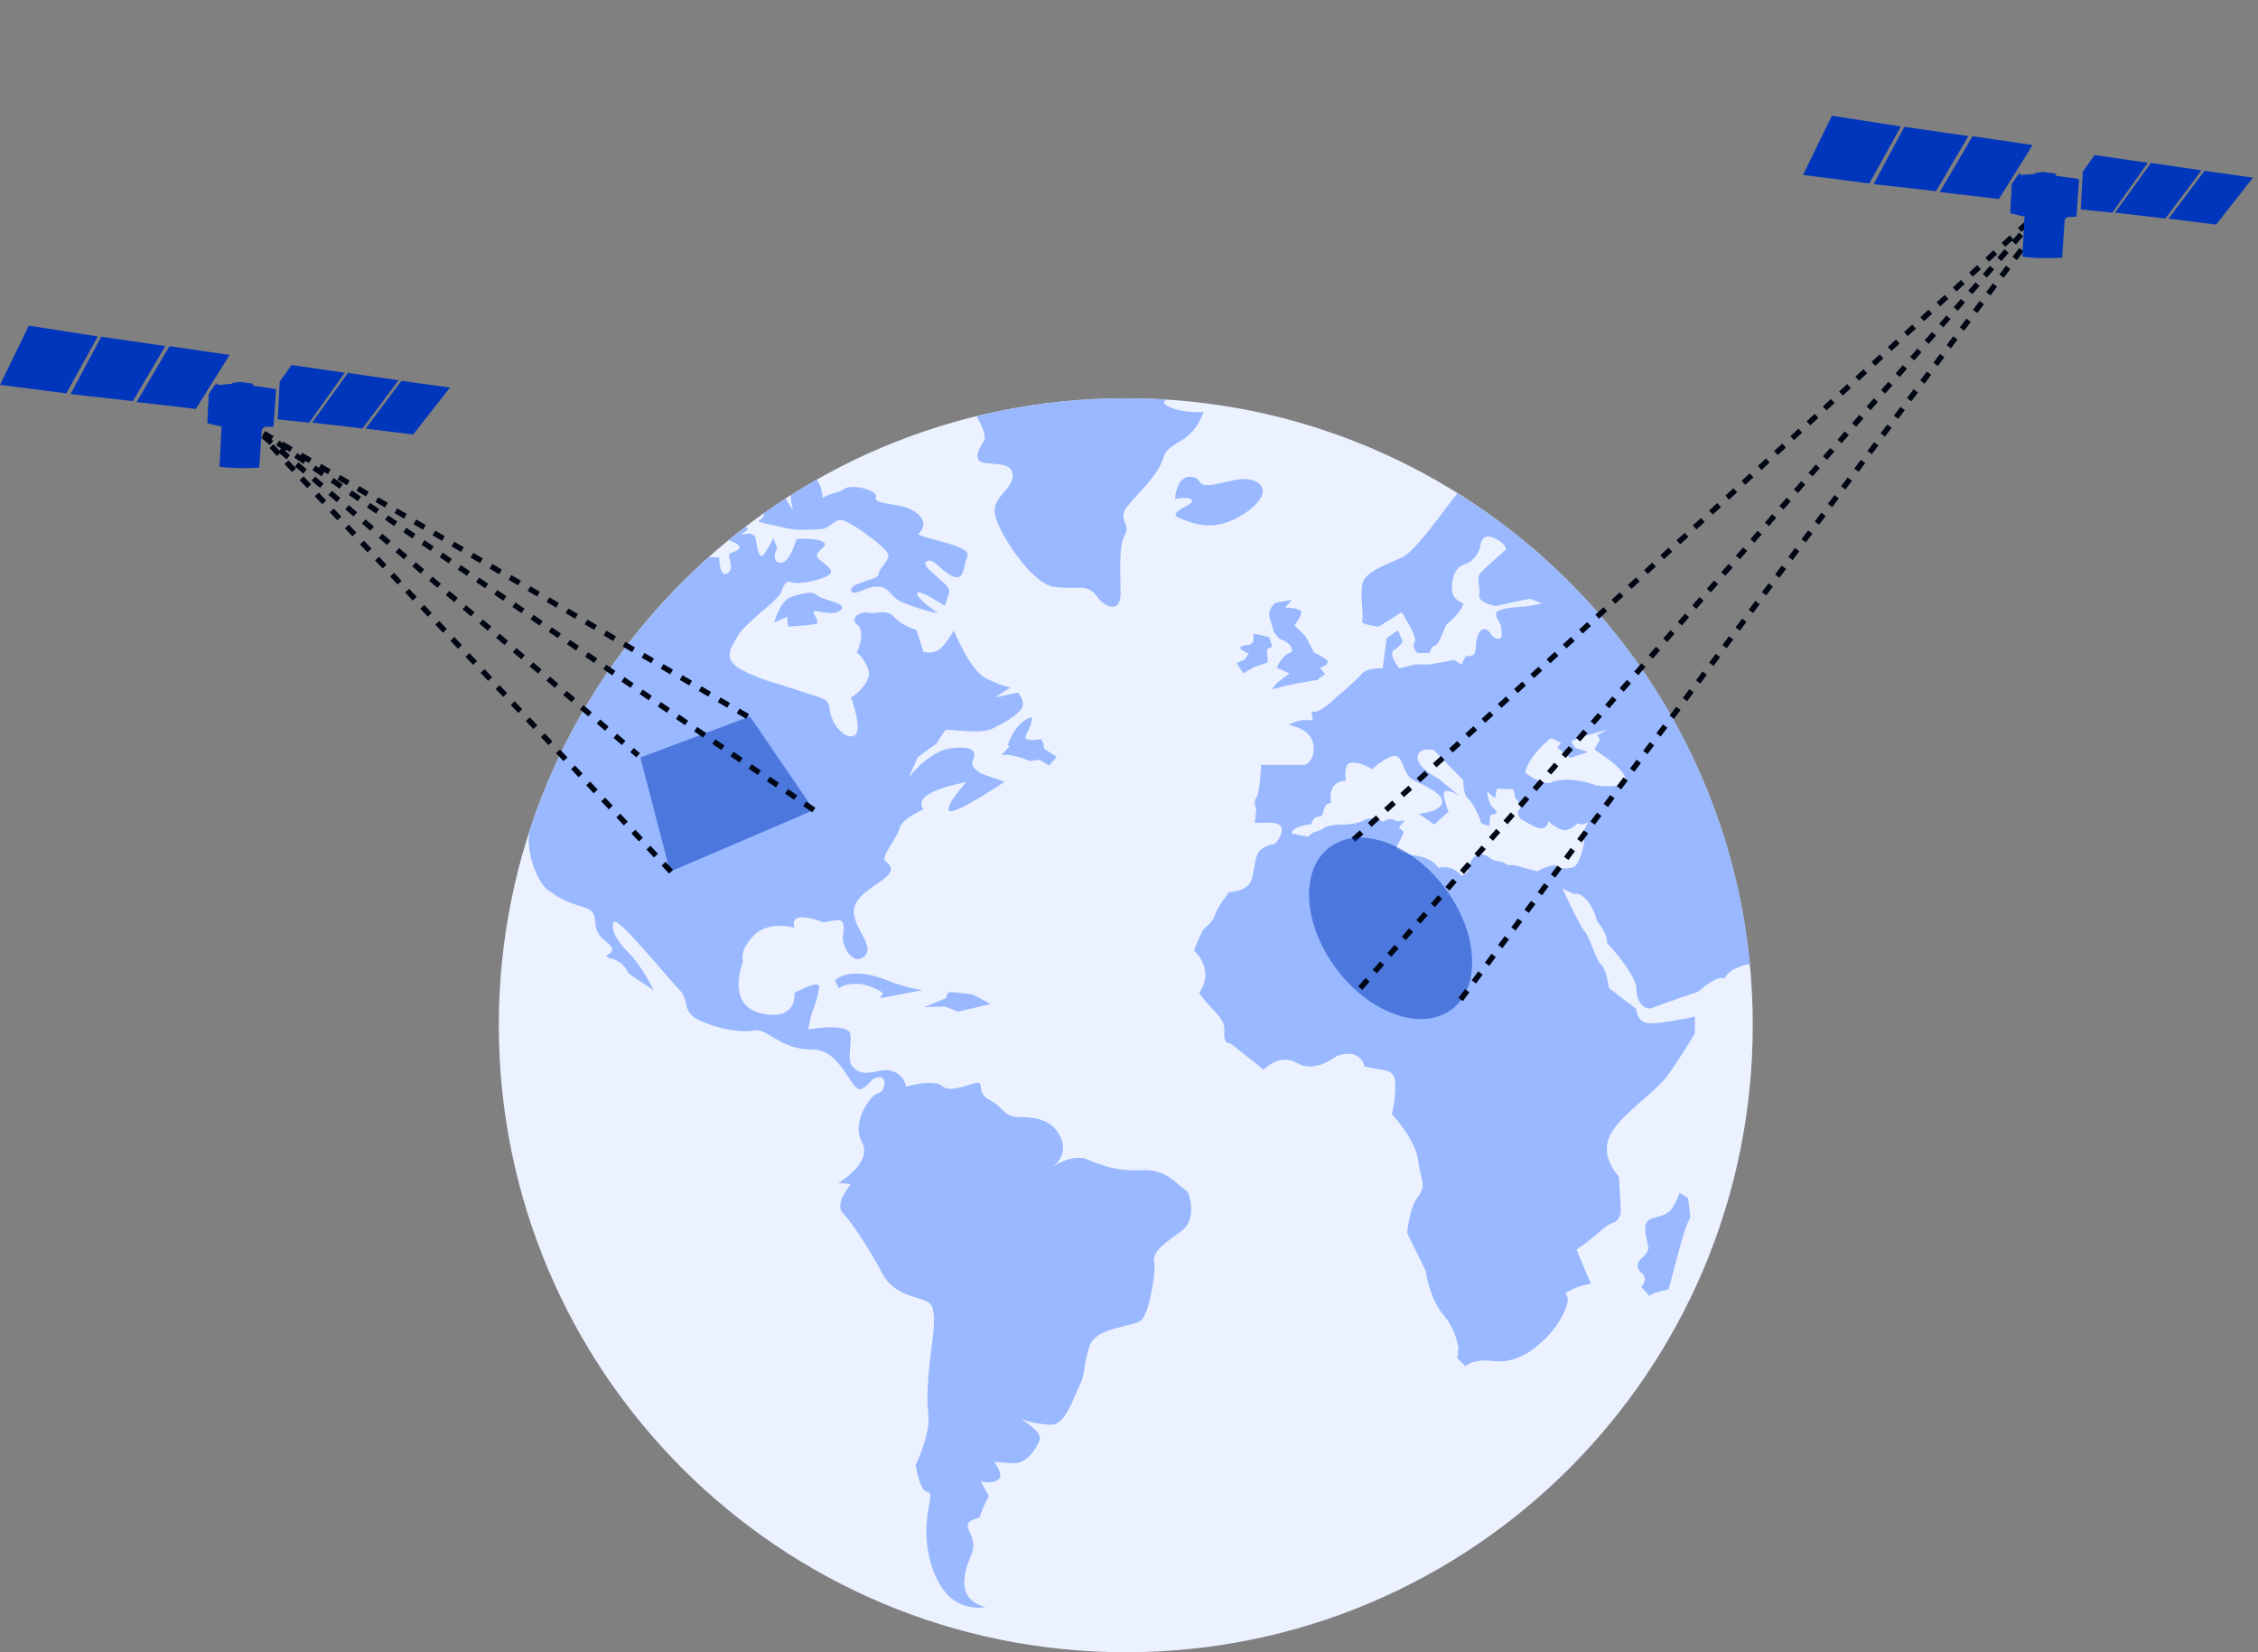 <svg width="123" height="90" viewBox="0 0 123 90" fill="none" xmlns="http://www.w3.org/2000/svg">
<rect x="0" y="0" width="123" height="90" fill="#808080" stroke="none"/>
<path d="M61.325 89.999C80.187 89.999 95.478 74.709 95.478 55.846C95.478 36.984 80.187 21.693 61.325 21.693C42.463 21.693 27.172 36.984 27.172 55.846C27.172 74.709 42.463 89.999 61.325 89.999Z" fill="#EBF1FF"/>
<path d="M64.796 25.974C65.532 25.974 65.129 26.49 65.891 26.422C66.653 26.356 67.636 25.887 68.368 26.208C69.099 26.53 68.914 27.343 67.451 28.174C65.987 29.004 64.885 28.46 64.257 28.225C63.628 27.991 64.496 27.66 64.829 27.44C65.162 27.219 64.695 27.003 64.008 27.191C64.008 27.191 64.062 25.972 64.798 25.972L64.796 25.974ZM42.169 33.908L42.878 33.591L42.925 34.13C42.925 34.13 43.912 34.077 44.386 34.004C44.859 33.931 43.966 33.209 44.503 33.291C45.042 33.373 45.589 33.516 45.847 33.174C46.105 32.831 44.749 32.693 44.468 32.397C44.186 32.102 43.103 32.515 43.103 32.515C42.512 32.686 42.167 33.908 42.167 33.908H42.169ZM45.706 53.833C45.706 53.833 45.901 53.589 46.668 53.593C47.434 53.598 48.103 54.093 48.103 54.093L47.934 54.372L50.27 53.931C50.27 53.931 49.449 53.858 48.38 53.422C47.31 52.986 46.168 52.822 45.476 53.408L45.704 53.833H45.706ZM51.501 54.831L52.184 55.108L53.959 54.691L53.002 54.175C53.002 54.175 51.74 53.997 51.672 54.051C51.604 54.105 51.532 54.374 51.532 54.374L50.349 54.86L51.499 54.831H51.501ZM56.077 41.452L56.63 41.389L57.153 41.696L57.561 41.229L56.867 40.777L56.843 40.507L56.693 40.249C56.693 40.249 56.13 40.395 55.91 40.254C55.69 40.113 56.229 39.698 56.206 39.06C55.284 39.316 54.897 40.58 54.897 40.58L55 40.65L54.547 41.138C55.127 41.009 56.079 41.452 56.079 41.452H56.077ZM91.06 65.847C90.741 66.325 90.04 66.229 89.753 66.515C89.467 66.801 89.721 67.552 89.786 67.885C89.85 68.22 89.404 68.553 89.404 68.553C89.404 68.553 88.958 68.952 89.404 69.318C89.85 69.684 89.404 70.099 89.404 70.099L89.85 70.594C90.056 70.371 90.886 70.244 90.886 70.244C90.886 70.244 91.125 69.383 91.491 67.997C91.857 66.611 92.08 66.309 92.08 66.309L91.953 65.258L91.491 64.972C91.491 64.972 91.379 65.371 91.062 65.849L91.06 65.847ZM95.321 52.533H95.171C95.171 52.533 94.167 52.744 93.951 53.295C93.473 53.103 92.518 54.013 92.518 54.013C92.518 54.013 90.487 54.705 90.009 54.897C89.531 55.09 89.125 54.468 89.148 53.893C89.172 53.319 88.168 52.006 87.547 51.384C87.57 50.786 86.998 50.19 86.998 50.19C86.998 50.19 86.855 49.498 86.423 49.02C85.992 48.542 85.778 48.711 85.778 48.711L85.11 48.401C85.11 48.401 86.09 50.528 86.329 50.744C86.569 50.96 86.904 52.249 87.214 52.536C87.523 52.822 87.643 53.825 87.643 53.825L89.125 54.949C89.125 54.949 89.148 55.69 89.817 55.737C90.485 55.784 92.326 55.378 92.326 55.378V56.285C92.326 56.285 91.538 57.625 90.844 58.579C90.152 59.536 88.095 60.826 87.643 61.973C87.19 63.119 88.192 64.05 88.192 64.123C88.192 64.196 88.288 65.891 88.288 65.891C88.288 65.891 88.311 66.466 87.859 66.609C87.404 66.752 87.021 67.301 85.874 68.068C86.041 68.474 86.662 69.932 86.662 69.932C86.662 69.932 85.898 70.005 85.253 70.457C85.731 70.744 84.944 72.179 84.179 72.918C83.414 73.659 82.483 74.28 81.337 74.137C80.19 73.994 79.831 74.423 79.831 74.423L79.376 73.968L79.449 73.466C79.449 73.466 79.353 72.463 78.611 71.602C77.87 70.741 77.655 69.212 77.655 69.212L76.651 67.158C76.651 67.158 76.77 65.772 77.249 65.174C77.727 64.576 77.392 64.313 77.249 63.19C77.106 62.066 75.816 60.68 75.816 60.68C75.816 60.68 76.008 60.035 76.008 59.105C76.008 58.173 75.483 58.363 74.336 58.101C74.027 57.001 72.807 57.526 72.807 57.526C72.807 57.526 71.637 58.483 70.656 57.908C69.676 57.334 68.841 58.267 68.841 58.267L67.026 56.834C67.026 56.834 66.621 56.907 66.691 56.166C66.763 55.425 65.973 55.043 65.328 54.088C66.212 52.775 65.042 51.771 65.042 51.771C65.042 51.771 65.401 50.84 65.544 50.648C65.687 50.455 66.069 50.265 66.189 49.836C66.309 49.407 66.954 48.593 66.954 48.593C66.954 48.593 67.981 48.57 68.173 47.925C68.365 47.28 68.34 46.731 68.579 46.396C68.818 46.06 69.439 45.967 69.439 45.967C69.439 45.967 69.822 45.631 69.822 45.179C69.822 44.726 68.961 44.82 68.961 44.82H68.351L68.436 44.079C68.436 44.079 68.243 43.673 68.436 43.457C68.628 43.242 68.698 41.666 68.698 41.666H71.065C71.065 41.666 71.663 41.473 71.543 40.566C71.423 39.658 70.204 39.489 70.204 39.489C70.204 39.489 70.682 39.18 71.184 39.227C71.686 39.273 71.447 39.107 71.447 38.748C71.853 38.941 72.737 38.031 72.737 38.031C72.737 38.031 73.883 37.074 74.167 36.717C74.451 36.358 75.319 36.408 75.319 36.408L75.534 34.759L76.156 34.33L76.395 34.904C76.395 34.904 76.372 35.144 75.966 35.383C75.56 35.622 76.229 36.41 76.229 36.41L77.066 36.194H77.854L79.216 35.955L79.622 36.194L79.838 35.739C79.838 35.739 80.244 35.786 80.34 35.573C80.436 35.357 80.34 34.496 80.746 34.306C81.151 34.116 81.151 34.736 81.557 34.785C81.963 34.832 81.749 34.379 81.773 34.163C81.796 33.948 81.414 33.661 81.51 33.375C81.606 33.089 83.086 33.04 83.086 33.04L83.994 32.873C83.994 32.873 83.515 32.681 83.396 32.634C83.276 32.587 81.484 33.017 81.484 33.017C81.484 33.017 80.481 32.824 80.577 32.419C80.673 32.013 80.384 31.488 80.649 31.206C80.912 30.927 82.035 29.933 82.035 29.933C82.035 29.933 82.059 29.597 81.344 29.288C80.626 28.978 80.626 29.837 80.626 29.837C80.626 29.837 80.41 30.554 79.765 30.746C79.12 30.939 79.024 31.893 79.12 32.299C79.216 32.705 79.718 32.873 79.718 32.873C79.718 32.873 79.599 33.399 78.787 34.02C78.525 34.569 78.382 35.12 78.166 35.162C77.95 35.205 77.88 35.573 77.88 35.573H77.282C77.139 35.573 76.899 35.214 77.066 34.951C77.233 34.689 76.348 33.349 76.348 33.349L75.105 34.138C75.105 34.138 74.102 34.018 74.198 33.828C74.294 33.636 74.102 32.608 74.198 31.87C74.294 31.129 75.584 30.746 76.372 30.364C77.157 29.984 78.558 27.899 79.395 26.867C88.175 32.348 94.284 41.703 95.328 52.543L95.321 52.533ZM86.505 44.789L86.219 44.916L85.917 44.853C85.917 44.853 85.614 45.202 85.248 45.219C84.882 45.235 84.341 44.724 84.341 44.724C84.341 44.724 84.324 45.106 83.975 45.122C83.626 45.139 82.814 44.581 82.814 44.581C82.814 44.581 82.573 44.262 82.765 44.102C82.957 43.943 82.542 43.45 82.542 43.45L82.429 42.988L81.538 42.956L81.442 43.464C81.442 43.464 81.346 43.431 81.027 43.117C80.964 43.359 81.219 43.877 81.219 43.877L81.538 44.212C81.538 44.212 81.505 44.372 81.304 44.355C81.1 44.339 81.14 44.993 81.14 44.993C81.14 44.993 80.645 44.897 80.645 44.738C80.645 44.578 80.216 43.687 79.96 43.495C79.704 43.303 79.704 42.491 79.704 42.491L78.096 40.849C78.096 40.849 77.218 40.674 77.218 41.265C77.218 41.856 78.382 42.428 78.382 42.428L79.512 43.368C79.512 43.368 79.13 43.082 78.78 43.082C78.431 43.082 78.907 44.212 78.907 44.212L78.126 44.914L77.282 44.325C77.282 44.325 78.332 44.262 78.541 43.783C78.75 43.305 77.664 42.812 77.045 42.524C76.426 42.236 76.487 41.394 76.104 41.201C75.722 41.009 74.735 41.903 74.735 41.903C74.735 41.903 74.226 41.537 73.668 41.537C73.11 41.537 73.318 42.524 73.318 42.524C72.235 42.557 72.507 43.734 72.507 43.734C71.965 43.767 72.221 44.482 71.855 44.482C71.489 44.482 71.44 44.897 71.44 44.897C71.44 44.897 70.42 44.961 70.356 45.406L71.264 45.582C71.264 45.582 71.423 45.312 71.965 45.216C72.235 44.867 73.288 44.914 73.288 44.914C73.288 44.914 73.909 44.897 74.371 44.658C74.833 44.419 75.359 44.771 75.359 44.771C75.678 44.452 76.09 44.738 76.09 44.738L76.519 44.691L76.201 45.073L76.47 45.329C76.47 45.329 76.215 45.917 76.072 46.11C75.928 46.302 76.949 46.588 76.949 46.588C76.949 46.588 77.952 46.635 78.351 47.273C79.179 47.081 79.625 47.718 79.625 47.718L79.99 47.463C79.99 47.463 79.974 46.888 80.389 46.619C80.804 46.349 81.301 46.841 81.301 46.841L81.935 46.984C81.935 46.984 82.078 47.16 82.317 47.128C82.556 47.095 82.746 47.224 83.75 47.463C84.245 47.144 84.77 47.114 84.77 47.114V47.257C84.77 47.257 85.232 47.353 85.661 47.257C86.09 47.16 86.299 45.838 86.299 45.838L86.203 45.408L86.505 44.787V44.789ZM87.732 41.445L86.855 40.831L87.157 40.282L87.014 40.043L87.556 39.74L86.217 40.123L85.579 40.378L85.814 40.744L86.503 40.967L85.532 41.283L84.831 40.727L85.037 40.458L84.479 40.202C84.479 40.202 83.285 41.143 83.077 42.083C83.077 42.083 83.715 42.625 84.383 42.658C85.434 42.196 86.836 42.737 86.899 42.77C86.963 42.803 88.349 42.962 88.525 42.564C88.7 42.165 87.727 41.45 87.727 41.45L87.732 41.445ZM41.398 28.314C41.025 28.443 42.092 28.575 42.714 28.744C43.335 28.915 44.067 28.852 44.639 28.833C45.214 28.814 45.366 28.354 45.779 28.319C46.191 28.284 48.206 29.773 48.365 30.141C48.525 30.509 47.859 30.953 47.868 31.272C47.875 31.591 46.328 31.724 46.363 32.137C46.398 32.55 47.087 32.01 47.66 31.961C48.232 31.912 48.349 32.158 48.767 32.569C49.186 32.979 51.112 33.422 51.112 33.422C51.112 33.422 49.852 32.541 49.96 32.306C50.068 32.074 51.459 33.007 51.459 33.007C51.459 33.007 51.616 32.611 51.71 32.217C51.803 31.825 50.092 30.885 50.45 30.599C50.809 30.312 51.191 31.047 51.86 31.373C52.528 31.698 52.458 30.906 52.695 30.31C52.932 29.715 50.605 29.435 50.017 29.102C50.622 28.507 50.162 28.003 49.529 27.705C48.895 27.407 47.592 27.489 47.718 27.095C47.845 26.701 46.438 26.342 45.983 26.633C45.528 26.924 45.389 26.785 44.81 27.123C44.77 26.67 44.658 26.333 44.484 26.129C44.008 26.398 43.541 26.68 43.079 26.971C43.075 27.416 43.208 27.834 43.208 27.834L42.791 27.154C42.395 27.412 42.003 27.674 41.616 27.949C41.621 28.11 41.553 28.258 41.396 28.312L41.398 28.314ZM62.866 68.767C62.777 68.103 63.48 67.723 64.379 67.036C65.279 66.351 64.709 64.93 64.709 64.93L64.16 64.498C64.16 64.498 63.417 63.668 62.209 63.741C61.001 63.814 60.113 63.539 59.249 63.166C58.455 62.824 57.477 63.469 57.327 63.574C57.462 63.476 58.229 62.871 57.756 61.909C57.237 60.856 56.206 60.87 55.436 60.842C54.667 60.812 54.653 60.303 53.952 59.946C53.251 59.592 53.534 59.182 53.358 59.006C53.182 58.83 51.843 59.616 51.358 59.179C50.873 58.741 49.343 59.194 49.343 59.194C49.299 58.685 48.743 58.159 47.957 58.321C47.172 58.485 46.855 58.514 46.471 58.129C46.086 57.747 46.433 56.949 46.313 56.321C46.196 55.692 44.022 56.072 44.022 56.072L44.182 55.324C44.182 55.324 44.625 54.166 44.62 53.75C44.615 53.335 43.274 54.09 43.274 54.09C43.274 54.09 43.471 55.641 41.485 55.204C39.498 54.768 40.474 52.381 40.474 52.381C40.474 52.381 40.232 51.794 41.063 50.955C41.895 50.115 43.288 50.54 43.288 50.54C42.906 49.454 44.862 50.244 44.862 50.244C44.862 50.244 45.017 50.2 45.518 50.125C46.02 50.05 46.002 50.467 45.917 50.985C45.835 51.504 46.442 52.634 47.069 52.102C47.695 51.567 46.56 50.643 46.511 49.719C46.461 48.795 47.758 48.237 48.262 47.777C48.767 47.318 48.462 47.12 48.218 46.886C47.974 46.651 48.879 45.645 48.994 45.125C49.109 44.604 50.312 44.084 50.312 44.084C49.526 43.129 52.645 42.604 52.645 42.604C52.645 42.604 51.503 43.821 51.693 44.156C51.883 44.492 54.723 42.583 54.723 42.583L53.537 42.175C53.537 42.175 52.805 41.853 52.993 41.422C53.18 40.99 53.114 40.613 51.848 40.753C50.582 40.894 49.493 42.364 49.493 42.364L50.002 41.234L51.011 40.507C51.011 40.507 51.417 39.832 51.506 39.761C51.595 39.689 53.382 40.015 54.027 39.703C54.672 39.391 55.099 39.163 55.542 38.741C55.985 38.319 55.455 37.726 55.455 37.726L54.198 37.993L55.045 37.44C55.045 37.44 54.493 37.36 53.656 36.919C52.819 36.48 51.963 34.346 51.963 34.346C51.963 34.346 51.574 35.019 51.217 35.338C50.861 35.657 50.305 35.514 50.305 35.514L49.913 34.302C49.913 34.302 49.196 34.14 48.736 33.636C48.276 33.131 47.7 33.469 47.319 33.375C46.94 33.282 46.208 33.631 46.705 34.037C47.202 34.442 46.665 35.575 46.665 35.575C46.665 35.575 46.958 35.645 47.282 36.417C47.606 37.189 46.363 38 46.363 38C46.363 38 47.029 39.797 46.541 40.064C46.053 40.329 45.305 39.468 45.209 38.708C45.11 37.949 44.869 38.099 43.713 37.686C42.559 37.273 41.485 37.078 40.378 36.471C39.271 35.864 39.885 35.202 40.216 34.597C40.547 33.992 42.385 32.684 42.542 32.285C42.7 31.889 42.77 31.593 43.133 31.722C43.497 31.851 44.627 31.626 45.085 31.361C45.542 31.098 45.038 30.821 44.625 30.472C44.212 30.123 44.956 29.869 44.937 29.646C44.918 29.424 44.236 29.292 43.377 29.365C43.377 29.365 43.044 30.704 42.498 30.655C41.949 30.606 42.331 29.839 42.331 29.839L42.125 29.311C42.125 29.311 41.935 29.712 41.654 30.146C41.372 30.58 41.25 29.933 41.173 29.393C41.095 28.854 40.352 29.147 40.352 29.147L40.739 28.826C40.739 28.826 40.699 28.772 40.629 28.687C40.312 28.929 40 29.175 39.693 29.426C39.763 29.45 39.831 29.475 39.902 29.503C40.699 29.848 40.075 30.033 39.796 30.123C39.517 30.212 40.089 30.929 39.634 31.225C39.179 31.52 39.177 30.362 39.177 30.362C39.177 30.362 38.882 30.352 38.607 30.357C34.13 34.342 30.711 39.494 28.823 45.336C28.668 46.605 29.318 48.117 29.871 48.499C30.448 48.898 30.723 49.097 31.806 49.419C32.89 49.74 31.966 50.523 32.988 51.267C34.011 52.01 32.477 52.015 33.26 52.203C34.043 52.39 34.226 53.014 34.226 53.014L35.619 53.95C35.619 53.95 34.925 52.571 34.297 51.954C33.668 51.337 33.26 50.699 33.413 50.24C33.565 49.778 36.325 53.218 36.991 53.896C37.657 54.574 37.005 55.174 38.361 55.697C39.716 56.22 40.58 56.208 41.18 56.124C41.78 56.039 42.582 57.186 44.245 57.17C45.905 57.153 46.377 59.639 46.956 59.301C47.535 58.964 47.357 58.755 47.861 58.68C48.365 58.605 48.218 59.48 47.84 59.545C47.463 59.611 46.342 61.081 46.951 62.212C47.561 63.342 45.673 64.433 45.673 64.433L46.351 64.503C46.351 64.503 45.42 65.575 45.912 66.077C46.403 66.579 47.397 68.091 48.049 69.346C48.701 70.601 49.979 70.587 50.586 70.95C51.194 71.314 50.675 73.469 50.593 74.723C50.509 75.978 50.486 76.077 50.577 77.123C50.669 78.171 49.88 79.805 49.88 79.805C49.88 79.805 50.096 81.194 50.486 81.257C50.875 81.32 50.563 81.794 50.476 82.986C50.387 84.177 50.692 85.844 51.576 86.825C52.46 87.803 53.684 87.538 53.684 87.538C51.954 87.111 52.608 85.455 52.845 84.859C53.082 84.264 53.093 84.038 52.779 83.363C52.465 82.688 53.398 82.765 53.387 82.608C53.373 82.448 53.865 81.48 53.865 81.48L53.412 80.687C53.412 80.687 54.003 80.861 54.367 80.605C54.73 80.35 54.153 79.632 54.153 79.632C54.153 79.632 54.346 79.648 55.15 79.705C55.955 79.763 56.485 78.853 56.639 78.424C56.794 77.995 55.614 77.299 55.614 77.299C55.614 77.299 56.571 77.632 57.303 77.601C58.035 77.57 58.459 76.189 58.813 75.455C59.165 74.721 58.959 74.547 59.336 73.363C59.714 72.179 61.871 72.345 62.242 71.832C62.612 71.321 62.962 69.435 62.873 68.771L62.866 68.767ZM53.197 22.669C53.541 23.256 53.724 23.8 53.607 23.997C53.398 24.351 52.932 25.062 53.567 25.2C54.203 25.336 55.195 25.155 55.164 25.925C55.134 26.694 54.109 27.022 54.186 27.927C54.264 28.833 56.151 31.788 57.413 31.966C58.675 32.144 59.219 31.762 59.709 32.44C60.199 33.117 61.041 33.427 61.041 32.325C61.041 31.223 60.922 29.745 61.273 29.14C61.625 28.535 60.84 28.314 61.4 27.594C61.961 26.875 63.077 25.915 63.377 24.93C63.675 23.945 64.904 24.271 65.56 22.44C64.334 22.545 62.922 22.013 63.572 21.771C62.828 21.722 62.08 21.696 61.327 21.696C58.525 21.696 55.804 22.036 53.199 22.672L53.197 22.669ZM69.477 32.838C69.477 32.838 69.031 33.188 69.158 33.619C69.285 34.051 69.397 34.447 69.397 34.447L69.7 34.797C69.7 34.797 70.417 35.003 70.385 35.498C69.747 35.737 69.557 36.375 69.557 36.375L70.258 36.694C70.258 36.694 69.51 37.123 69.301 37.554C70.528 37.189 71.738 37.046 71.738 37.046L72.183 36.71L71.897 36.375C71.897 36.375 72.615 36.152 72.183 35.88C71.754 35.61 71.578 35.545 71.578 35.545L71.116 34.654L70.511 34.067C70.511 34.067 70.99 33.457 70.861 33.284C70.732 33.11 70 33.092 70 33.092L70.382 32.676L69.475 32.836L69.477 32.838ZM68.028 35.594L67.788 35.943L67.359 36.119L67.725 36.677L68.33 36.328L69.062 36.089L69.015 35.357L69.301 35.23L69.135 34.705L68.727 34.609L68.281 34.513V34.942L68.089 35.118C66.942 35.207 68.025 35.596 68.025 35.596L68.028 35.594Z" fill="#99B8FF"/>
<path d="M40.727 39.028L14.373 23.613" stroke="#000614" stroke-width="0.298" stroke-dasharray="0.6 0.6"/>
<path d="M73.725 45.743L110.396 12.18" stroke="#000614" stroke-width="0.298" stroke-dasharray="0.6 0.6"/>
<path opacity="0.5" d="M34.885 41.264L36.501 47.48L44.333 44.124L40.852 39.027L34.885 41.264Z" fill="#0036BC"/>
<path d="M14.333 23.737L34.76 41.141" stroke="#000614" stroke-width="0.298" stroke-dasharray="0.6 0.6"/>
<ellipse opacity="0.5" cx="75.75" cy="50.57" rx="3.685" ry="5.527" transform="rotate(-37.013 75.75 50.57)" fill="#0036BC"/>
<path d="M44.332 44.124L14.373 23.613" stroke="#000614" stroke-width="0.298" stroke-dasharray="0.6 0.6"/>
<path d="M36.555 47.484L14.373 23.861" stroke="#000614" stroke-width="0.298" stroke-dasharray="0.6 0.6"/>
<path d="M74.098 53.823L110.396 12.428" stroke="#000614" stroke-width="0.298" stroke-dasharray="0.6 0.6"/>
<path d="M79.567 54.445L110.894 12.552" stroke="#000614" stroke-width="0.298" stroke-dasharray="0.6 0.6"/>
<path d="M110.285 11.692L109.534 11.607L109.587 10.079L110.011 9.419L110.095 9.562L110.854 9.474L110.884 9.412L111.315 9.367L111.963 9.454L112.006 9.576L113.128 9.741L113.019 11.802L112.598 11.826C112.5 11.901 112.53 11.932 112.472 11.964L112.333 14.035C111.421 14.1 110.453 14.041 110.168 13.979L110.285 11.692Z" fill="#0036BC"/>
<path d="M109.913 9.54L111.009 9.47L113.254 9.759L113.113 11.817L111.549 11.63C111.535 11.665 111.525 11.698 111.518 11.73L110.396 11.673L110.224 11.79L109.506 11.613L109.594 10.017L109.913 9.54Z" fill="#0036BC"/>
<path d="M119.921 9.277L117.168 8.876L115.214 11.584L117.956 11.903L119.921 9.277Z" fill="#0036BC"/>
<path d="M122.725 9.677L120.085 9.306L118.129 11.911L120.718 12.232L122.725 9.677Z" fill="#0036BC"/>
<path d="M101.83 9.992L98.218 9.529L99.789 6.304L103.545 6.889L101.83 9.992Z" fill="#0036BC"/>
<path d="M107.225 7.412L103.736 6.907L102.062 10.03L105.458 10.414L107.225 7.412Z" fill="#0036BC"/>
<path d="M110.725 7.898L107.451 7.421L105.664 10.463L108.886 10.839L110.725 7.898Z" fill="#0036BC"/>
<path d="M116.996 8.867L115.062 11.584L114.203 11.496L113.344 11.408L113.456 9.353L114.1 8.447L116.996 8.867Z" fill="#0036BC"/>
<path d="M12.073 23.129L11.322 23.044L11.375 21.516L11.799 20.856L11.883 20.999L12.642 20.911L12.672 20.849L13.103 20.804L13.752 20.891L13.794 21.013L14.916 21.178L14.807 23.239L14.386 23.263C14.288 23.338 14.318 23.369 14.26 23.401L14.121 25.472C13.209 25.538 12.241 25.478 11.956 25.416L12.073 23.129Z" fill="#0036BC"/>
<path d="M11.699 20.977L12.796 20.907L15.04 21.196L14.899 23.254L13.335 23.067C13.321 23.102 13.311 23.136 13.304 23.167L12.182 23.11L12.01 23.227L11.292 23.05L11.38 21.454L11.699 20.977Z" fill="#0036BC"/>
<path d="M21.707 20.714L18.954 20.313L17 23.02L19.742 23.339L21.707 20.714Z" fill="#0036BC"/>
<path d="M24.511 21.114L21.871 20.742L19.916 23.348L22.504 23.668L24.511 21.114Z" fill="#0036BC"/>
<path d="M3.612 21.428L0.001 20.965L1.571 17.741L5.327 18.325L3.612 21.428Z" fill="#0036BC"/>
<path d="M9.007 18.849L5.517 18.343L3.843 21.466L7.239 21.85L9.007 18.849Z" fill="#0036BC"/>
<path d="M12.505 19.334L9.231 18.857L7.444 21.9L10.666 22.275L12.505 19.334Z" fill="#0036BC"/>
<path d="M18.778 20.303L16.845 23.02L15.986 22.932L15.126 22.844L15.238 20.789L15.883 19.884L18.778 20.303Z" fill="#0036BC"/>
</svg>
